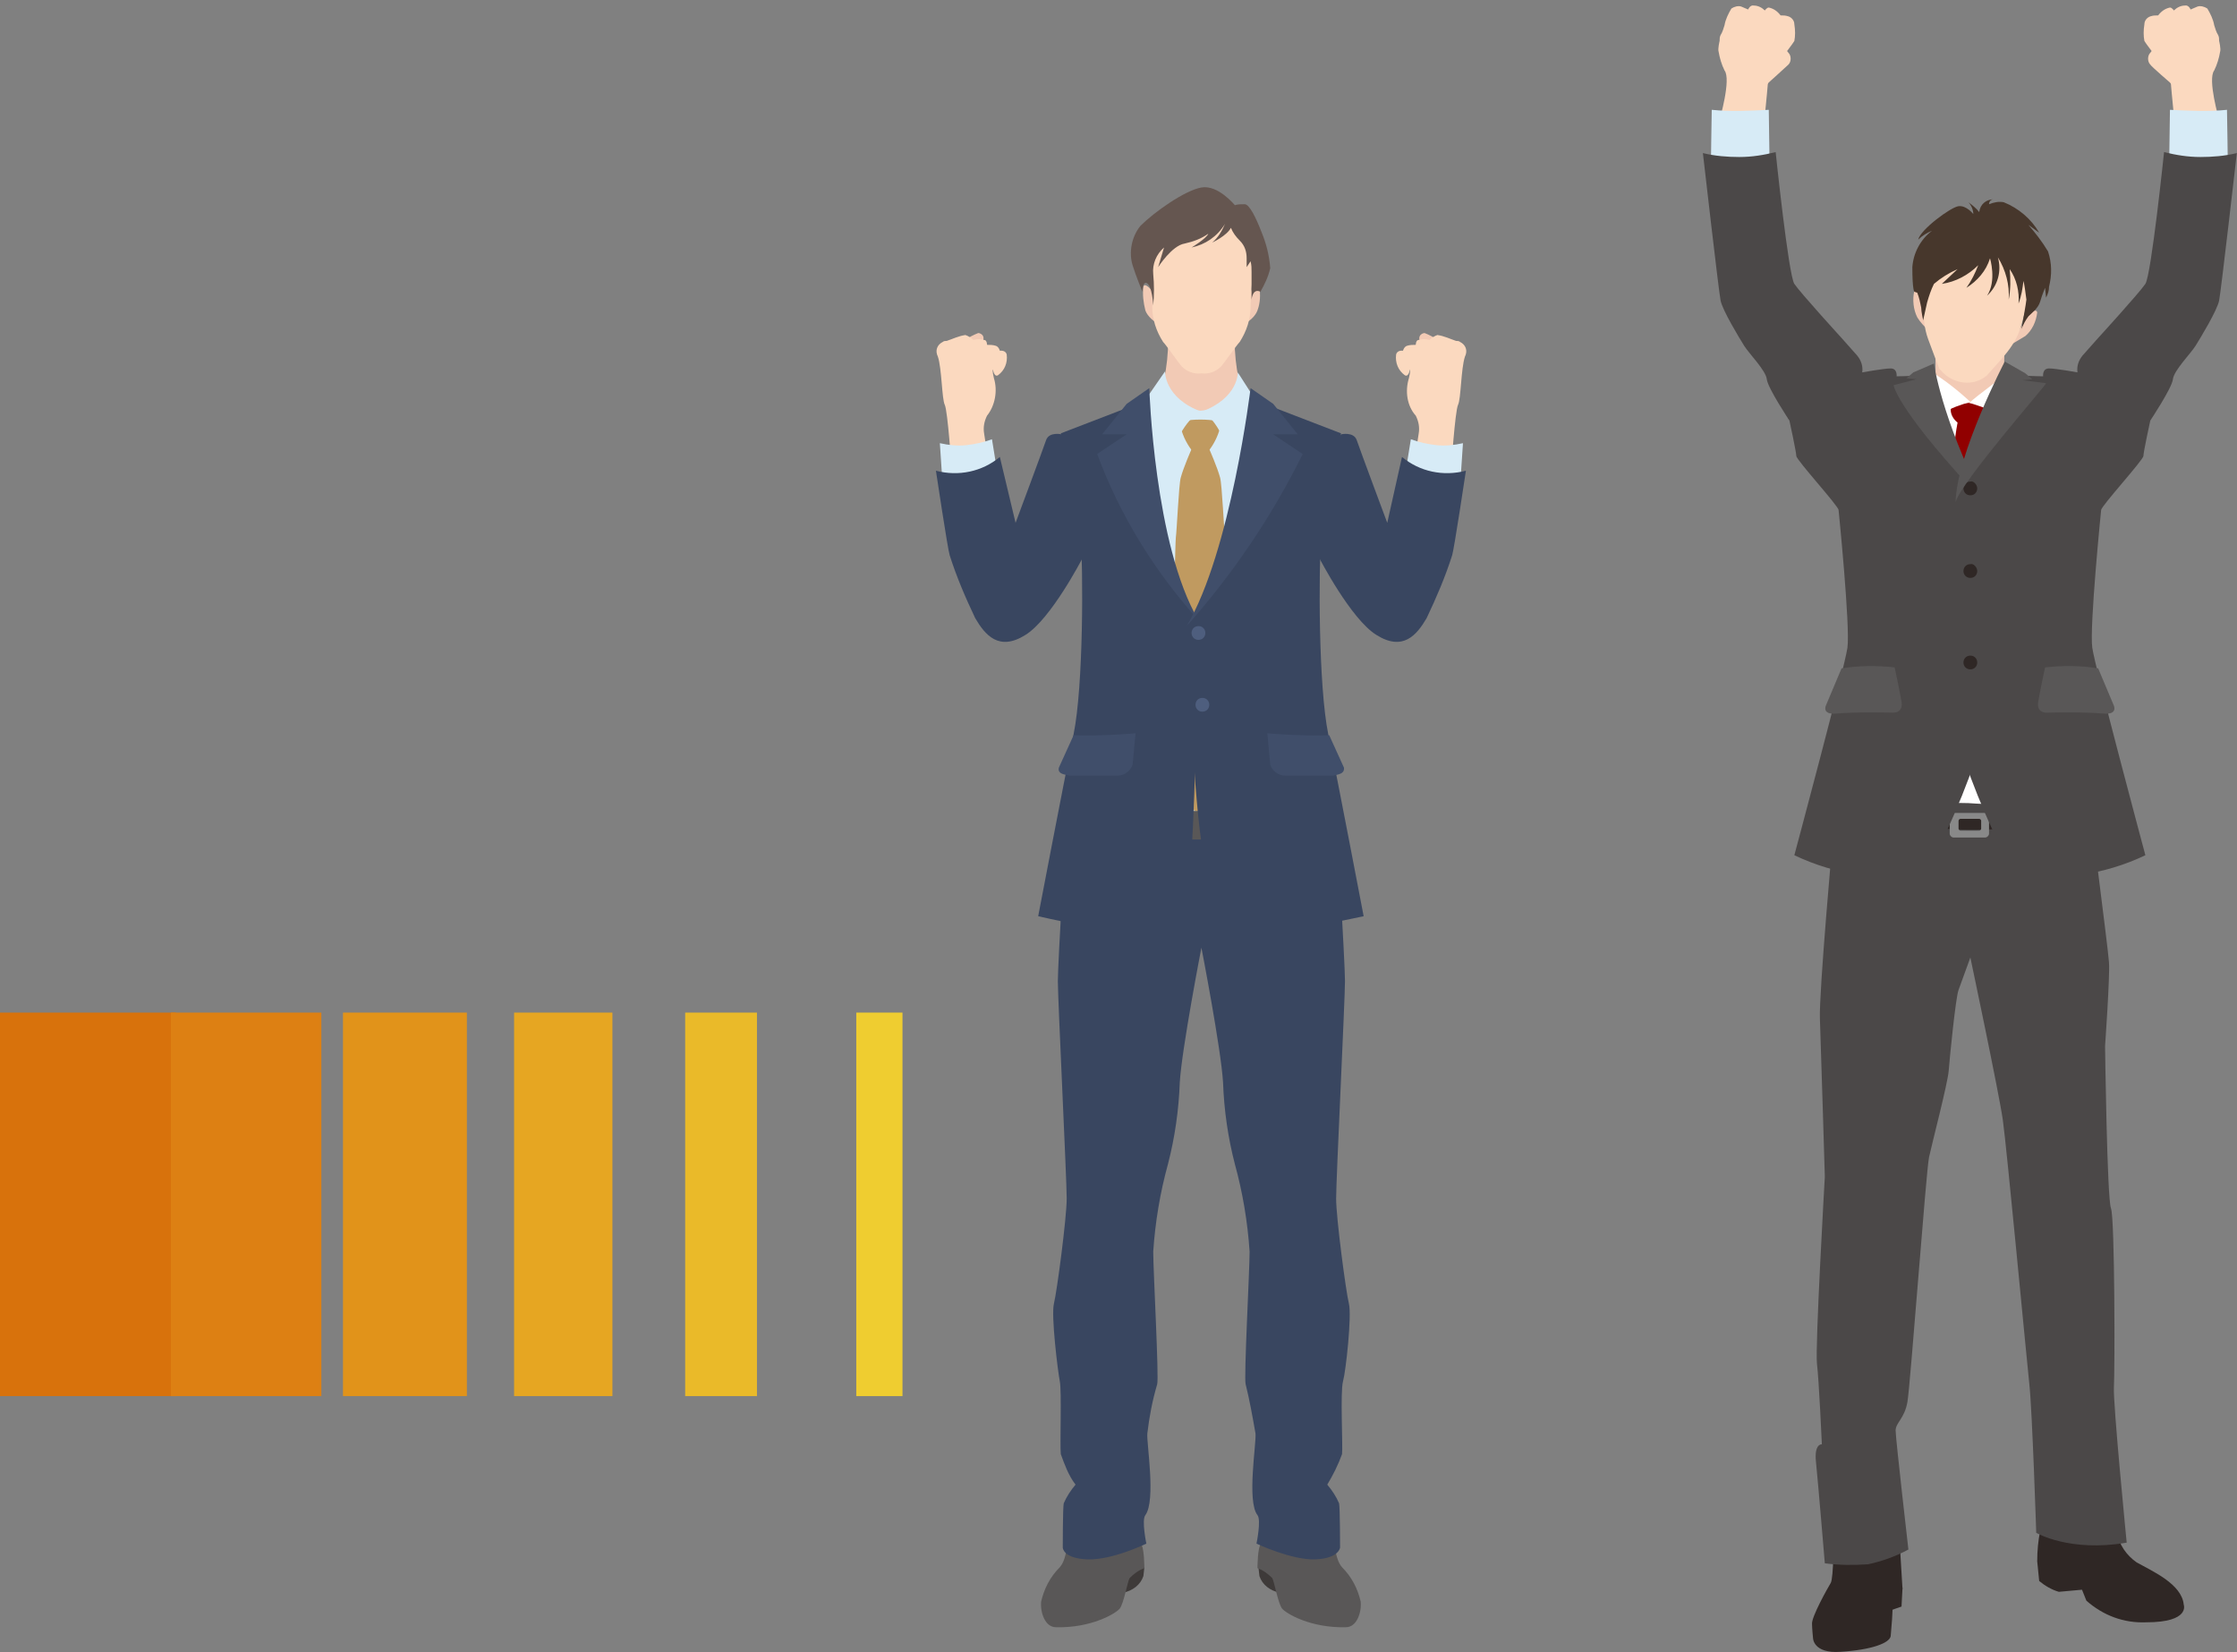 <svg version="1.1" id="レイヤー_1" xmlns="http://www.w3.org/2000/svg" x="0" y="0" width="227.5" height="168" xml:space="preserve"><rect width="100%" height="100%" fill="#808080" stroke="none"/><style>.st0{fill:#f2cab5}.st1{fill:#d7ebf6}.st2{fill:#c09a60}.st3{fill:#fbd9bf}.st4{fill:none}.st5{fill:#3e3a39}.st6{fill:#595757}.st7{fill:#394660}.st8{fill:#404e6a}.st10{fill:#4e5e7e}.st11{fill:#fff}.st12{fill:#2f2725}.st13{fill:#4b4848}.st15{fill:#910000}</style><g id="index-relax_r01" transform="translate(-5048.418 -2779.334)"><g id="グループ_150"><path id="パス_393" class="st0" d="M5174.9 2819.8c-.8-2.5-1.1-5.2-.8-7.8h-7c.3 2.6 0 5.3-.8 7.8 0 0 .7 2.5 4.4 2.5s4.2-2.5 4.2-2.5z"/><path id="パス_394" class="st1" d="M5160.1 2863.4h20.7v-40l-5-4.1s-3.6 1.7-5.3 1.8c-1.8-.1-5.5-1.8-5.5-1.8l-5 4.1.1 40z"/><path id="パス_395" class="st2" d="M5173.6 2861s-.5-26.3-.6-27-.3-5.4-.5-6.1c-.3-1.1-1.1-2.9-1.1-2.9-1.2-1.2-1.8 0-1.8 0s-.8 1.8-1.1 2.9c-.2.7-.4 5.4-.5 6.1s-.6 27-.6 27 5.6 1.7 5.7 1.7c.2-.5.4-1.1.5-1.7z"/><g id="グループ_144"><path id="パス_396" class="st0" d="M5194.6 2813.9c-.4-.3-.8-.5-1.3-.7-.3 0-1 .4-.1 1.4l1.4-.7z"/><g id="グループ_143"><g id="グループ_142"><path id="パス_397" class="st3" d="M5192.4 2821.6c.3.6.4 1.2.3 1.8-.3 1.8-.5 3.5-.6 5.3-.3 3.3 3.9-1.7 3.9-1.7s.4-5.9.7-6.5.3-3.7.7-4.9c.3-.6.1-1.2-.5-1.5-.1-.1-.3-.1-.4-.1-.6-.2-1.2-.5-1.9-.6-.3.1-.6.3-.8.5-.4-.1-.8-.1-1.1 0-.3 0-.3.5-.3.5-.3 0-.6 0-.9.1s-.4.5-.4.5-.6-.1-.7.4c-.1.8.2 1.6.9 2.1.4.2.5-.6.5-.6s.1.1-.1.9c-.4 1.3-.2 2.8.7 3.8z"/><path id="パス_398" class="st4" d="M5193.8 2814c.9.4 1.8.6 2.8.9"/><path id="パス_399" class="st4" d="M5192.4 2814.4c.9.3 1.8.6 2.7.8"/><path id="パス_400" class="st4" d="M5191.1 2815l1.5.6c.4.1.7.4.8.7"/></g></g></g><g id="グループ_147"><path id="パス_401" class="st0" d="M5146.6 2813.9c.4-.3.8-.5 1.3-.7.3 0 1 .4.1 1.4l-1.4-.7z"/><g id="グループ_146"><g id="グループ_145"><path id="パス_402" class="st3" d="M5148.8 2821.6c-.3.6-.4 1.2-.3 1.8.3 1.8.5 3.5.6 5.3.3 3.3-3.9-1.7-3.9-1.7s-.4-5.9-.7-6.5-.3-3.7-.7-4.9c-.3-.6-.1-1.2.5-1.5.1-.1.3-.1.4-.1.6-.2 1.2-.5 1.9-.6.3.1.6.3.8.5.4-.1.8-.1 1.1 0 .3 0 .3.5.3.5.3 0 .6 0 .9.1s.4.5.4.5.6-.1.7.4c.1.8-.2 1.6-.9 2.1-.4.2-.5-.6-.5-.6s-.1.1.1.9c.4 1.3.1 2.8-.7 3.8z"/><path id="パス_403" class="st4" d="M5147.3 2814c-.9.4-1.8.6-2.8.9"/><path id="パス_404" class="st4" d="M5148.8 2814.4c-.9.3-1.8.6-2.7.8"/><path id="パス_405" class="st4" d="M5150 2815l-1.5.6c-.4.1-.7.4-.8.7"/></g></g></g><path id="パス_406" class="st1" d="M5191.3 2827.7l.6-3.7c.8.3 1.7.5 2.6.6s1.8 0 2.7-.2l-.3 4.5s-5.5 1.5-5.6-1.2z"/><path id="パス_407" class="st2" d="M5169.6 2825.1c.6-.1 1.2-.1 1.8 0 .6-.8 1-1.7 1.2-2.7 0-.2-.8-.4-2.1-.4s-2.1.2-2.1.4c.2 1 .6 1.9 1.2 2.7z"/><g id="グループ_148"><path id="パス_408" class="st5" d="M5176.4 2938.7l.1.9c.3.9 1.1 1.5 2.1 1.7 1.7.4 1.5-2.2 1.5-2.2l-3.7-.4z"/><path id="パス_409" class="st5" d="M5164.8 2938.7l-.1.9c-.3.9-1.1 1.5-2.1 1.7-1.7.4-1.5-2.2-1.5-2.2l3.7-.4z"/><path id="パス_410" class="st6" d="M5184.1 2935.6s0 2.2.8 3.1c1 1 1.6 2.2 1.9 3.5.1 1.1-.4 2.6-1.5 2.6-3.6.1-6.1-1.4-6.5-1.9s-.8-2.8-1-3.1c-.4-.4-.9-.8-1.5-1 0 0 0-2.3.4-2.5.4-.3 7.4-.7 7.4-.7z"/><path id="パス_411" class="st6" d="M5157 2935.6s0 2.2-.8 3.1c-1 1-1.6 2.2-1.9 3.5-.1 1.1.4 2.6 1.5 2.6 3.6.1 6.1-1.4 6.5-1.9s.8-2.8 1-3.1c.4-.4.9-.8 1.5-1 0 0 0-2.3-.4-2.5-.4-.3-7.4-.7-7.4-.7z"/><path id="パス_412" class="st7" d="M5156.9 2862.2s-.9 15-.9 16.9.9 20.1.9 22.1-1 9.5-1.3 10.7.4 6.9.6 7.9 0 6.5.1 7.4c.4 1.1.8 2.2 1.5 3.1-.5.6-.9 1.2-1.2 1.9-.1.4-.1 4.5-.1 4.5s0 1.1 2.5 1.2 6-1.6 6-1.6-.5-2.4-.1-2.9c1.1-1.5.1-7.4.2-8.3.2-1.7.5-3.3 1-5 .2-.6-.4-11.5-.4-13.5.2-3 .7-6 1.5-8.9.7-2.7 1.1-5.5 1.2-8.3.2-3.4 2.2-13.7 2.2-13.7s2 10.3 2.2 13.7c.1 2.8.5 5.6 1.2 8.3.8 2.9 1.3 5.9 1.5 8.9 0 2-.6 12.9-.4 13.5.4 1.6.7 3.3 1 5 .1 1-.9 6.9.2 8.3.4.5-.1 2.9-.1 2.9s3.6 1.7 6 1.6 2.5-1.2 2.5-1.2 0-4-.1-4.5c-.3-.7-.7-1.3-1.2-1.9.6-1 1.1-2 1.5-3.1.1-.8-.2-6.3.1-7.4s.9-6.7.6-7.9-1.3-8.7-1.3-10.7.9-20.2.9-22.1-.9-16.9-.9-16.9h-27.4z"/></g><path id="長方形_88" class="st6" d="M5169.2 2861.8h2.2c.6 0 1 .5 1 1v.9c0 .6-.5 1-1 1h-2.2c-.6 0-1-.5-1-1v-.9c0-.6.4-1 1-1z"/><path id="パス_413" class="st1" d="M5170.6 2821.2c-3.8-1.4-3.7-4.1-3.7-4.1l-1.8 2.6c.6 2 1.4 3.8 2.6 5.5-.1 0 1.2-3.4 2.9-4z"/><path id="パス_414" class="st1" d="M5170.6 2821.2c3.8-1.4 3.7-4 3.7-4l1.6 2.5c-.6 2-1.4 3.8-2.6 5.5.1 0-1.1-3.4-2.7-4z"/><path id="パス_415" class="st7" d="M5189.5 2832.5s-2.8-7.5-3.1-8.4-1.6-.6-1.6-.6-4.1 5.9-2.2 12.6c0 0 3.2 6.2 5.8 7.8 2.7 1.7 4.1 0 5.1-1.7 1-2.1 1.9-4.2 2.6-6.4.2-.6 1.4-8.6 1.4-8.6-2.3.6-4.7.1-6.5-1.4l-1.5 6.7z"/><path id="パス_416" class="st4" d="M5189.5 2832.5c-.6 1.8-1 3.7-1.3 5.6.1 1.1.1 2.3.1 2.3"/><path id="パス_417" class="st1" d="M5149.9 2827.7l-.6-3.7c-.8.3-1.7.5-2.6.6s-1.8 0-2.7-.2l.3 4.5s5.4 1.5 5.6-1.2z"/><path id="パス_418" class="st7" d="M5151.7 2832.5s2.8-7.5 3.1-8.4 1.6-.6 1.6-.6 4.1 5.9 2.1 12.6c0 0-3.2 6.2-5.8 7.8-2.7 1.7-4.1 0-5.1-1.7-1-2.1-1.9-4.2-2.6-6.4-.2-.6-1.4-8.6-1.4-8.6 2.3.6 4.7.1 6.5-1.4l1.6 6.7z"/><path id="パス_419" class="st4" d="M5151.7 2832.5c.6 1.8 1 3.7 1.3 5.6-.1 1.1-.1 2.3-.1 2.3"/><path id="パス_420" class="st7" d="M5170.3 2842.4s-.3 18.5-.7 23.2c-.3 3.2-3.6 7.9-5.8 8.3s-9.8-1.4-9.8-1.4 2.6-13.6 3.6-18.5 1-16.6.7-20.7c-.4-3.3-1.1-6.7-2-9.9l7.8-3c.1.1 1.2 16 6.2 22z"/><path id="パス_421" class="st8" d="M5156.1 2857.4l1.5-3.3c3 .1 6.3-.2 6.3-.2l-.3 3.2c-.2.6-.8 1.1-1.5 1.1h-5c.1-.1-1.2 0-1-.8z"/><g id="グループ_149"><path id="パス_422" class="st0" d="M5165.5 2808.8s-.7-.8-.8-.3c-.1.8 0 1.6.2 2.4.2.6 1 1.3 1.4 1.3s-.8-3.4-.8-3.4z"/><path id="パス_423" class="st0" d="M5175.7 2808.8s.7-.8.8-.3c.1.8.1 1.6-.2 2.4-.2.6-1 1.3-1.4 1.3s.8-3.4.8-3.4z"/><path id="パス_424" class="st3" d="M5170.6 2817.3c.8.1 1.5-.2 2-.7.2-.2 1.6-2.2 1.9-2.5.7-1.1 1.1-2.3 1.1-3.6 0-.8.2-3.2.2-3.2.3-.9.5-1.8.5-2.7-1.3-3.1-5-4.6-8.1-3.3-1.5.6-2.6 1.8-3.3 3.3 0 .9.2 1.9.5 2.7 0 0 .3 2.5.2 3.2 0 1.3.4 2.5 1.1 3.6.3.3 1.7 2.3 1.9 2.5.5.5 1.2.8 2 .7z"/><path id="パス_425" d="M5176.6 2809c.4-.7.8-1.5 1-2.4-.1-1.3-.4-2.5-.9-3.7-.5-1.3-1.2-2.8-1.7-2.8-.4 0-.7 0-1 .1 0 0-1.7-2.1-3.4-1.8s-4.8 2.5-6.2 3.9c-.9 1.1-1.2 2.7-.8 4 .3 1 1 2.7 1 2.7s0-1 .4-.9c.6.2.7 2.3.7 2.3.1-1.1.1-2.1 0-3.2-.1-1 .3-2 1.1-2.7l-.6 2s1.4-2.2 2.7-2.4c.9-.2 1.7-.5 2.4-1-.2.5-1.7 1.4-1.7 1.4 1.4-.3 2.6-1.1 3.4-2.4-.3.7-.7 1.4-1.3 1.9 0 0 1.5-.7 1.9-1.5.2.5.5.9.9 1.3.5.5.7 1.1.7 1.8v.9l.4-.6c.1.4.1.7.1 1.1v2.8s.1-1.2.9-.8z" fill="#655650"/></g><path id="パス_426" class="st8" d="M5170.3 2842.4c-4.5-7.6-5-23.6-5-23.6l-2.3 1.6-2.5 3.1h2.5l-3 2c2.3 6.2 5.8 11.9 10.3 16.9z"/><path id="パス_427" class="st7" d="M5169.1 2843s.6 16 1.5 22c.4 3.2 4 8.5 6.2 8.9s10.3-1.4 10.3-1.4-2.6-13.6-3.6-18.5-1-16.6-.7-20.7c.4-3.3 1.1-6.7 2-9.9l-7.8-3c0 .1-2.8 16.6-7.9 22.6z"/><path id="パス_428" class="st8" d="M5169.1 2843c4.5-7.6 6.5-24.2 6.5-24.2l2.3 1.6 2.5 3.1h-2.5l3 2c-3.1 6.3-7.1 12.2-11.8 17.5z"/><path id="パス_429" class="st8" d="M5185.1 2857.4l-1.5-3.3c-3 .1-6.3-.2-6.3-.2l.3 3.2c.2.6.8 1.1 1.5 1.1h5c-.1-.1 1.1 0 1-.8z"/><path id="パス_430" class="st10" d="M5171 2843.7c0 .4-.3.7-.7.7-.4 0-.7-.3-.7-.7s.3-.7.7-.7c.4 0 .7.3.7.7z"/><path id="パス_431" class="st10" d="M5171.4 2851c0 .4-.3.7-.7.7-.4 0-.7-.3-.7-.7s.3-.7.7-.7.7.3.7.7z"/></g><g id="グループ_155"><path id="パス_432" class="st0" d="M5248.7 2824l4-2.8c-.7-2.2-.4-6.6-.4-6.6h-7.1s.3 4.4-.4 6.6l3.9 2.8z"/><path id="パス_433" class="st11" d="M5243.4 2862.9v-42l5.4-.6 5.5.7v41.8l-10.9.1z"/><g id="グループ_151"><path id="パス_434" class="st12" d="M5255.6 2938.1l.2 2c.6.5 1.3.9 2 1.1l3.3-.3s-3.9-5-5.5-2.8z"/><path id="パス_435" class="st12" d="M5241.9 2940.8l-.1 1.9-2.9 1s-1.1-1.9.2-2.6c.9-.4 1.9-.5 2.8-.3z"/><path id="パス_436" class="st12" d="M5241.6 2935.7s-5.9-3.2-6.7-.1c0 0 0 4.2-.3 4.7s-2 3.5-1.9 4.2c0 .4.1 1.4.1 1.4s0 1.6 2.8 1.4c3.2-.2 5-.9 5.1-1.6.1-1.1.2-2.3.2-3.4.1-.6.5-1.1 1-1.4 0-.1-.3-4.7-.3-5.2z"/><path id="パス_437" class="st12" d="M5260 2940.6l.6 1.5c1.7 1.5 3.8 2.3 6.1 2.2 4.5 0 3.8-1.8 3.8-1.8-.2-2.1-3.2-3.4-4.8-4.3-1-.7-1.8-1.8-2-3.1 0 0-7.5-1.7-7.8-.1-.2 1-.3 2-.3 3.1 0 0 3.6 1.2 4.4 2.5z"/><path id="パス_438" class="st13" d="M5260.8 2860.3s2 15.4 2.1 16.9-.4 8.5-.4 8.5.2 15.5.6 16.5.4 16.6.3 18.2 1.3 15.8 1.3 15.8c-5.8 1-9.2-1-9.2-1s-.4-12.3-.7-15.1-2.3-24.1-2.7-26.9-3.3-16.5-3.3-16.5l-1.2 3.3c-.3.8-.9 6.9-1 8.2s-1.7 7.4-2 8.8-1.9 23.2-2.2 24.9-1.2 2.1-1.2 2.9 1.3 12.1 1.3 12.1c-1.3.7-2.7 1.2-4.1 1.5-1.5.1-2.9.1-4.4-.1 0 0-.7-8.4-.9-10.3s.6-1.8.6-1.8-.3-6.6-.5-8.2.8-19 .8-19-.4-13.5-.5-16.1 1.3-18.2 1.3-18.2l2.4-5.7s4.2 2 11.4 2c4.1.3 8.2 0 12.2-.7z"/><path id="パス_439" class="st12" d="M5260.9 2861.2c-1.8.5-6.1 1-12.1 1-6.1 0-10.7-1.3-12-2.1l-.7 1.3c2.4 1.4 8.3 2.3 12.7 2.3 3.2 0 6.5-.2 9.7-.5.9-.1 1.8-.3 2.7-.5l-.3-1.5z"/><path id="パス_440" d="M5250.3 2862h-3.2c-.2 0-.4.2-.4.4v1.7c0 .2.2.4.4.4h3.2c.2 0 .4-.2.4-.4v-1.7c0-.3-.2-.4-.4-.4zm-.4 1.6c0 .1-.1.2-.2.2h-1.9c-.1 0-.2-.1-.2-.2v-.8c0-.1.1-.2.2-.2h1.9c.1 0 .2.1.2.2v.8z" fill="#898989"/></g><path id="パス_441" class="st15" d="M5247.5 2822.3s-.8 4.1-.1 5.1 1.4 2.4 1.4 2.4c.7-.9 1.3-1.8 1.8-2.8-.1-1.6-.3-3.1-.7-4.7 0 0-1.7-1.1-2.4 0z"/><path id="パス_442" class="st15" d="M5247.5 2822.3c.8-.2 1.6-.2 2.4 0 .4-.3.7-.8.9-1.3 0-.4-.9-.7-2-.7s-2 .3-2 .7c0 .5.3 1 .7 1.3z"/><path id="パス_443" class="st11" d="M5244.6 2817c1.5.9 2.9 2 4.2 3.2-1 .3-1.9.6-2.8 1.1-.6.5-1.4-4.3-1.4-4.3z"/><path id="パス_444" class="st11" d="M5252.7 2817.2s-3.4 2.5-4 3.1c1 .3 1.9.6 2.8 1.1.6.4 1.2-4.2 1.2-4.2z"/><g id="グループ_152"><path id="パス_445" class="st3" d="M5223.3 2791.5s1.2-4.1.5-5c-.3-.6-.5-1.3-.6-1.9-.1-.3.1-1.1.1-1.1 0-.2 0-.4.1-.6.2-.3.3-.7.4-1 .1-.6.4-1.2.7-1.7.3-.2.7-.3 1-.2.2.1.5.2.7.3 0 0 .2-.5.6-.4.4 0 .8.2 1.1.5 0 0 .2-.3.4-.3.5.1.9.4 1.2.8.3 0 .5 0 .8.1s.6.4.6.8c.1.6.1 1.2 0 1.7-.1.2-1.1 1.5-1.1 1.5-1.5 2.5-1.5 2.5-1.6 2.9 0 .2-.5 5.2-.5 5.2s-3.5 2.3-4.4-1.6z"/><path id="パス_446" class="st4" d="M5224.7 2781.4c0 .4.1.8.2 1.2.3 1 .5 1.2.8 1.3.1 0 .3 0 .4-.1"/><path id="パス_447" class="st4" d="M5226.1 2780.3c.1.3.2.6.2.9 0 .3 0 1.6.1 2s-.4.4-.4.4"/><path id="パス_448" class="st4" d="M5227.8 2780.4s.1.8.3 1.2c.2.6.1 1.2-.2 1.7"/><path id="パス_449" class="st4" d="M5229.4 2780.9c.1.4.2.9.3 1.3-.2.6-.4 1.1-.7 1.6"/><path id="パス_450" class="st3" d="M5228.1 2787.9s2-1.8 2.2-2c.3-.3.3-.9 0-1.2-.6-.7-1-1.7-1.3-1.8-.7-.3-.9.1-2.1-.2-.6-.1-1.2-.2-1.2.3s1.3 1.5 2.2 1.3c.2.3.4.7.6.9 0 0-2-.5-2.8.5"/><path id="パス_451" class="st4" d="M5223.8 2783.5c.9.2 1.6.6 2.3 1.2"/><path id="パス_452" class="st4" d="M5224.3 2782.7c.2-.1.5 0 .7.1"/></g><path id="パス_453" class="st1" d="M5228.4 2797.4l-.1-6.9c-1.9.1-3.9.2-5.8 0 0 0-.1 5.9-.1 6.8l6 .1z"/><path id="パス_454" class="st13" d="M5244.1 2817.5s-2.1.1-2.8.1c0 0 .1-.8-.6-.8s-2.9.4-2.9.4c.1-.6-.1-1.2-.5-1.7-.7-.8-1.6-1.8-1.6-1.8s-4.2-4.6-4.8-5.5-1.9-13.4-1.9-13.4c-1.2.3-2.4.5-3.7.5-1.2 0-2.5-.1-3.7-.4 0 0 1.6 14 1.8 15s1.9 3.8 2.4 4.6 2.2 2.5 2.3 3.4 2.3 4.2 2.3 4.2.7 3.2.7 3.6 4.3 5.1 4.3 5.5c0 0 1.2 11.9.9 14s-5.4 21.1-5.4 21.1c2.1 1 4.4 1.7 6.7 2 3.2.4 5.6.8 7.3-1.7s4.8-10.5 4.9-11.9.3-24.2.3-24.2c-1.1-2.2-2.2-4.4-3.5-6.6-1.1-2-2-4.2-2.5-6.4z"/><path id="パス_455" class="st13" d="M5237.7 2817.1c-.1 1.1-.4 2.3-.9 3.3-.6 1-2 3.2-2 4.6"/><path id="パス_456" class="st13" d="M5230.2 2822s2.7-5 2.8-4.7c-.1.7-.3 1.4-.5 2.1"/><path id="パス_457" class="st13" d="M5237.6 2819.2c-.4 2.4-.9 4.7-1.5 7.1-.4 1.1-.6 2.2-.8 3.4"/><g id="グループ_153"><path id="パス_458" class="st0" d="M5243.7 2809.1s-.3-.5-.6-.2c-.2.9-.1 1.9.3 2.7.3.5.7.9 1.1 1.3-.1-1.3-.4-2.5-.8-3.8z"/><path id="パス_459" class="st0" d="M5255 2811.1s.5-.4.6 0c-.1.9-.5 1.8-1.2 2.4l-1.5.9c.6-1.1 1.3-2.3 2.1-3.3z"/><path id="パス_460" class="st3" d="M5255 2809s-.7 2.1-.9 3c-.3 1.2-.8 2.2-1.6 3.2-.7.9-1.7 1.9-2 2.3-1.4 1.2-3.5.9-4.7-.5-.1-.1-.2-.2-.2-.3-.2-.5-.7-1.8-1.1-2.9-.4-1.1-.5-2.3-.4-3.5.2-.9.2-3.1.2-3.1s1.3-6.1 5.7-4.9 5 6.7 5 6.7z"/><path id="パス_461" d="M5254.5 2809.8c0 .2-.5 3-.5 3 .2-.5.4-.9.7-1.3.3-.3 1-.8 1.2-1.5s.5-1.4.5-1.4l.1 1c.2-.4.3-.7.3-1.1.3-1.2.3-2.4-.1-3.6-.6-1-1.3-1.9-2-2.7l1.1.8c-.8-1.4-2.1-2.5-3.6-3.1-.5-.1-1 0-1.5.2 0-.3.2-.5.5-.5-.8 0-1.4.5-1.5 1.3-.3-.4-.7-.7-1.1-1 .3.3.5.8.5 1.2 0 0-.7-.9-1.5-.8s-3.9 2.4-4.1 3.4c.4-.4.9-.7 1.4-.9-1.2.9-1.9 2.3-2 3.7 0 2.3.2 2.5.2 2.5l.3.1c.2.5.3 1 .4 1.5 0 .4.2 1.3.2 1.3l.4-1.8c.2-.7.4-1.3.7-1.9.7-.6 1.5-1.1 2.4-1.5l-1.6 1.5c1.4-.2 2.7-.9 3.7-1.9-.3.8-.7 1.6-1.2 2.3 1.1-.7 2-1.7 2.4-3 0 0 .7 2.3-.3 3.8 1.1-1 1.5-2.5 1.1-3.9.8 1.3 1.2 2.8 1.1 4.3.2-1 .2-2.1.1-3.1.7 1 1 2.3.9 3.5.3-.8.4-1.5.5-2.3.1.4.2 1.1.3 1.9z" fill="#47372c"/></g><path id="パス_462" class="st6" d="M5241.1 2847.2c-1.8-.2-3.6-.2-5.4.1l-1.6 3.8s-.4.9 1 .8c2.1-.2 5.8-.1 5.8-.1s1.1.1.9-1.1-.7-3.5-.7-3.5z"/><path id="パス_463" class="st6" d="M5250.2 2830.4c-4.4-8.7-5.1-14.1-5.1-14.1l-2.1.9-.7.6 1 .1-2.3.6c0 .2.7 2.9 9.2 11.9z"/><g id="グループ_154"><path id="パス_464" class="st3" d="M5274.1 2791.5s-1.2-4.1-.5-5c.3-.6.5-1.3.6-1.9.1-.3-.1-1.1-.1-1.1 0-.2 0-.4-.1-.6-.2-.3-.3-.7-.4-1-.1-.6-.4-1.2-.7-1.7-.3-.2-.7-.3-1-.2-.2.1-.5.2-.7.3 0 0-.2-.5-.6-.4-.4 0-.8.2-1.1.5 0 0-.2-.3-.4-.3-.5.1-.9.4-1.2.8-.3 0-.5 0-.8.1s-.6.4-.6.8c-.1.6-.1 1.2 0 1.7.1.2 1.1 1.5 1.1 1.5 1.5 2.5 1.5 2.5 1.6 2.9 0 .2.5 5.2.5 5.2s3.5 2.3 4.4-1.6z"/><path id="パス_465" class="st4" d="M5272.7 2781.4c0 .4-.1.8-.2 1.2-.3 1-.5 1.2-.8 1.3-.1 0-.3 0-.4-.1"/><path id="パス_466" class="st4" d="M5271.3 2780.3c-.1.3-.2.6-.2.9 0 .3 0 1.6-.1 2s.4.4.4.4"/><path id="パス_467" class="st4" d="M5269.6 2780.4s-.1.8-.3 1.2c-.2.6-.1 1.2.2 1.7"/><path id="パス_468" class="st4" d="M5268 2780.9c-.1.4-.2.9-.3 1.3.2.6.4 1.1.7 1.6"/><path id="パス_469" class="st3" d="M5269.3 2787.9s-2.1-1.8-2.2-2c-.3-.3-.3-.9 0-1.2.6-.7 1-1.7 1.3-1.8.7-.3.9.1 2.1-.2.6-.1 1.2-.2 1.2.3s-1.3 1.5-2.2 1.3c-.2.3-.4.7-.6.9 0 0 2-.5 2.8.5"/><path id="パス_470" class="st4" d="M5273.6 2783.5c-.9.2-1.6.6-2.3 1.2"/><path id="パス_471" class="st4" d="M5273.1 2782.7c-.2-.1-.5 0-.7.1"/></g><path id="パス_472" class="st1" d="M5269 2797.4l.1-6.9c1.9.1 3.9.2 5.8 0 0 0 .1 5.9.1 6.8l-6 .1z"/><path id="パス_473" class="st13" d="M5253.4 2817.5s2.1.1 2.8.1c0 0-.1-.8.6-.8s2.9.4 2.9.4c-.1-.6.1-1.2.5-1.7.7-.8 1.6-1.8 1.6-1.8s4.2-4.6 4.8-5.5 1.9-13.4 1.9-13.4c1.2.3 2.4.5 3.7.5 1.2 0 2.5-.1 3.7-.4 0 0-1.6 14-1.8 15s-1.9 3.8-2.4 4.6-2.2 2.5-2.3 3.4-2.3 4.2-2.3 4.2-.7 3.2-.7 3.6-4.3 5.1-4.3 5.5c0 0-1.2 11.9-.9 14s5.4 21.1 5.4 21.1c-2.1 1-4.4 1.7-6.7 2-3.2.4-5.6.8-7.3-1.7s-4.8-10.5-4.9-11.9-.3-24.2-.3-24.2c1.1-2.2 2.2-4.4 3.5-6.6 1-2 1.9-4.2 2.5-6.4z"/><path id="パス_474" class="st13" d="M5259.7 2817.1c.1 1.1.4 2.3.9 3.3.6 1 2 3.2 2 4.6"/><path id="パス_475" class="st13" d="M5267.2 2822s-2.7-5-2.8-4.7c.1.7.3 1.4.5 2.1"/><path id="パス_476" class="st13" d="M5259.8 2819.2c.4 2.4.9 4.7 1.5 7.1.4 1.1.6 2.2.8 3.4"/><path id="パス_477" class="st6" d="M5256.4 2847.2c1.8-.2 3.6-.2 5.4.1l1.6 3.8s.4.9-1 .8c-2.1-.2-5.8-.1-5.8-.1s-1.1.1-.9-1.1.7-3.5.7-3.5z"/><path id="パス_478" class="st12" d="M5249.5 2829c0 .4-.3.7-.7.7s-.7-.3-.7-.7.3-.7.7-.7c.3-.1.7.3.7.7z"/><path id="パス_479" class="st12" d="M5249.5 2837.4c0 .4-.3.7-.7.7s-.7-.3-.7-.7.3-.7.7-.7c.3-.1.7.3.7.7z"/><path id="パス_480" class="st12" d="M5249.5 2846.7c0 .4-.3.7-.7.7s-.7-.3-.7-.7.3-.7.7-.7.7.3.7.7z"/><path id="パス_481" class="st6" d="M5247.3 2830.4c.1-4.9 5-14.3 5-14.3l2.1 1.2.7.6-1 .1 2.4.3c.1.1-8.7 10.1-9.2 12.1z"/></g><g id="グループ_163"><path id="長方形_95" fill="#d8720c" d="M5048.4 2882.3h17.9v39h-17.9z"/><path id="長方形_96" fill="#dd8013" d="M5065.8 2882.3h15.3v39h-15.3z"/><path id="長方形_97" fill="#e1931a" d="M5083.3 2882.3h12.6v39h-12.6z"/><path id="長方形_98" fill="#e6a622" d="M5100.7 2882.3h10v39h-10z"/><path id="長方形_99" fill="#eaba29" d="M5118.1 2882.3h7.3v39h-7.3z"/><path id="長方形_100" fill="#efcd30" d="M5135.5 2882.3h4.7v39h-4.7z"/></g></g></svg>